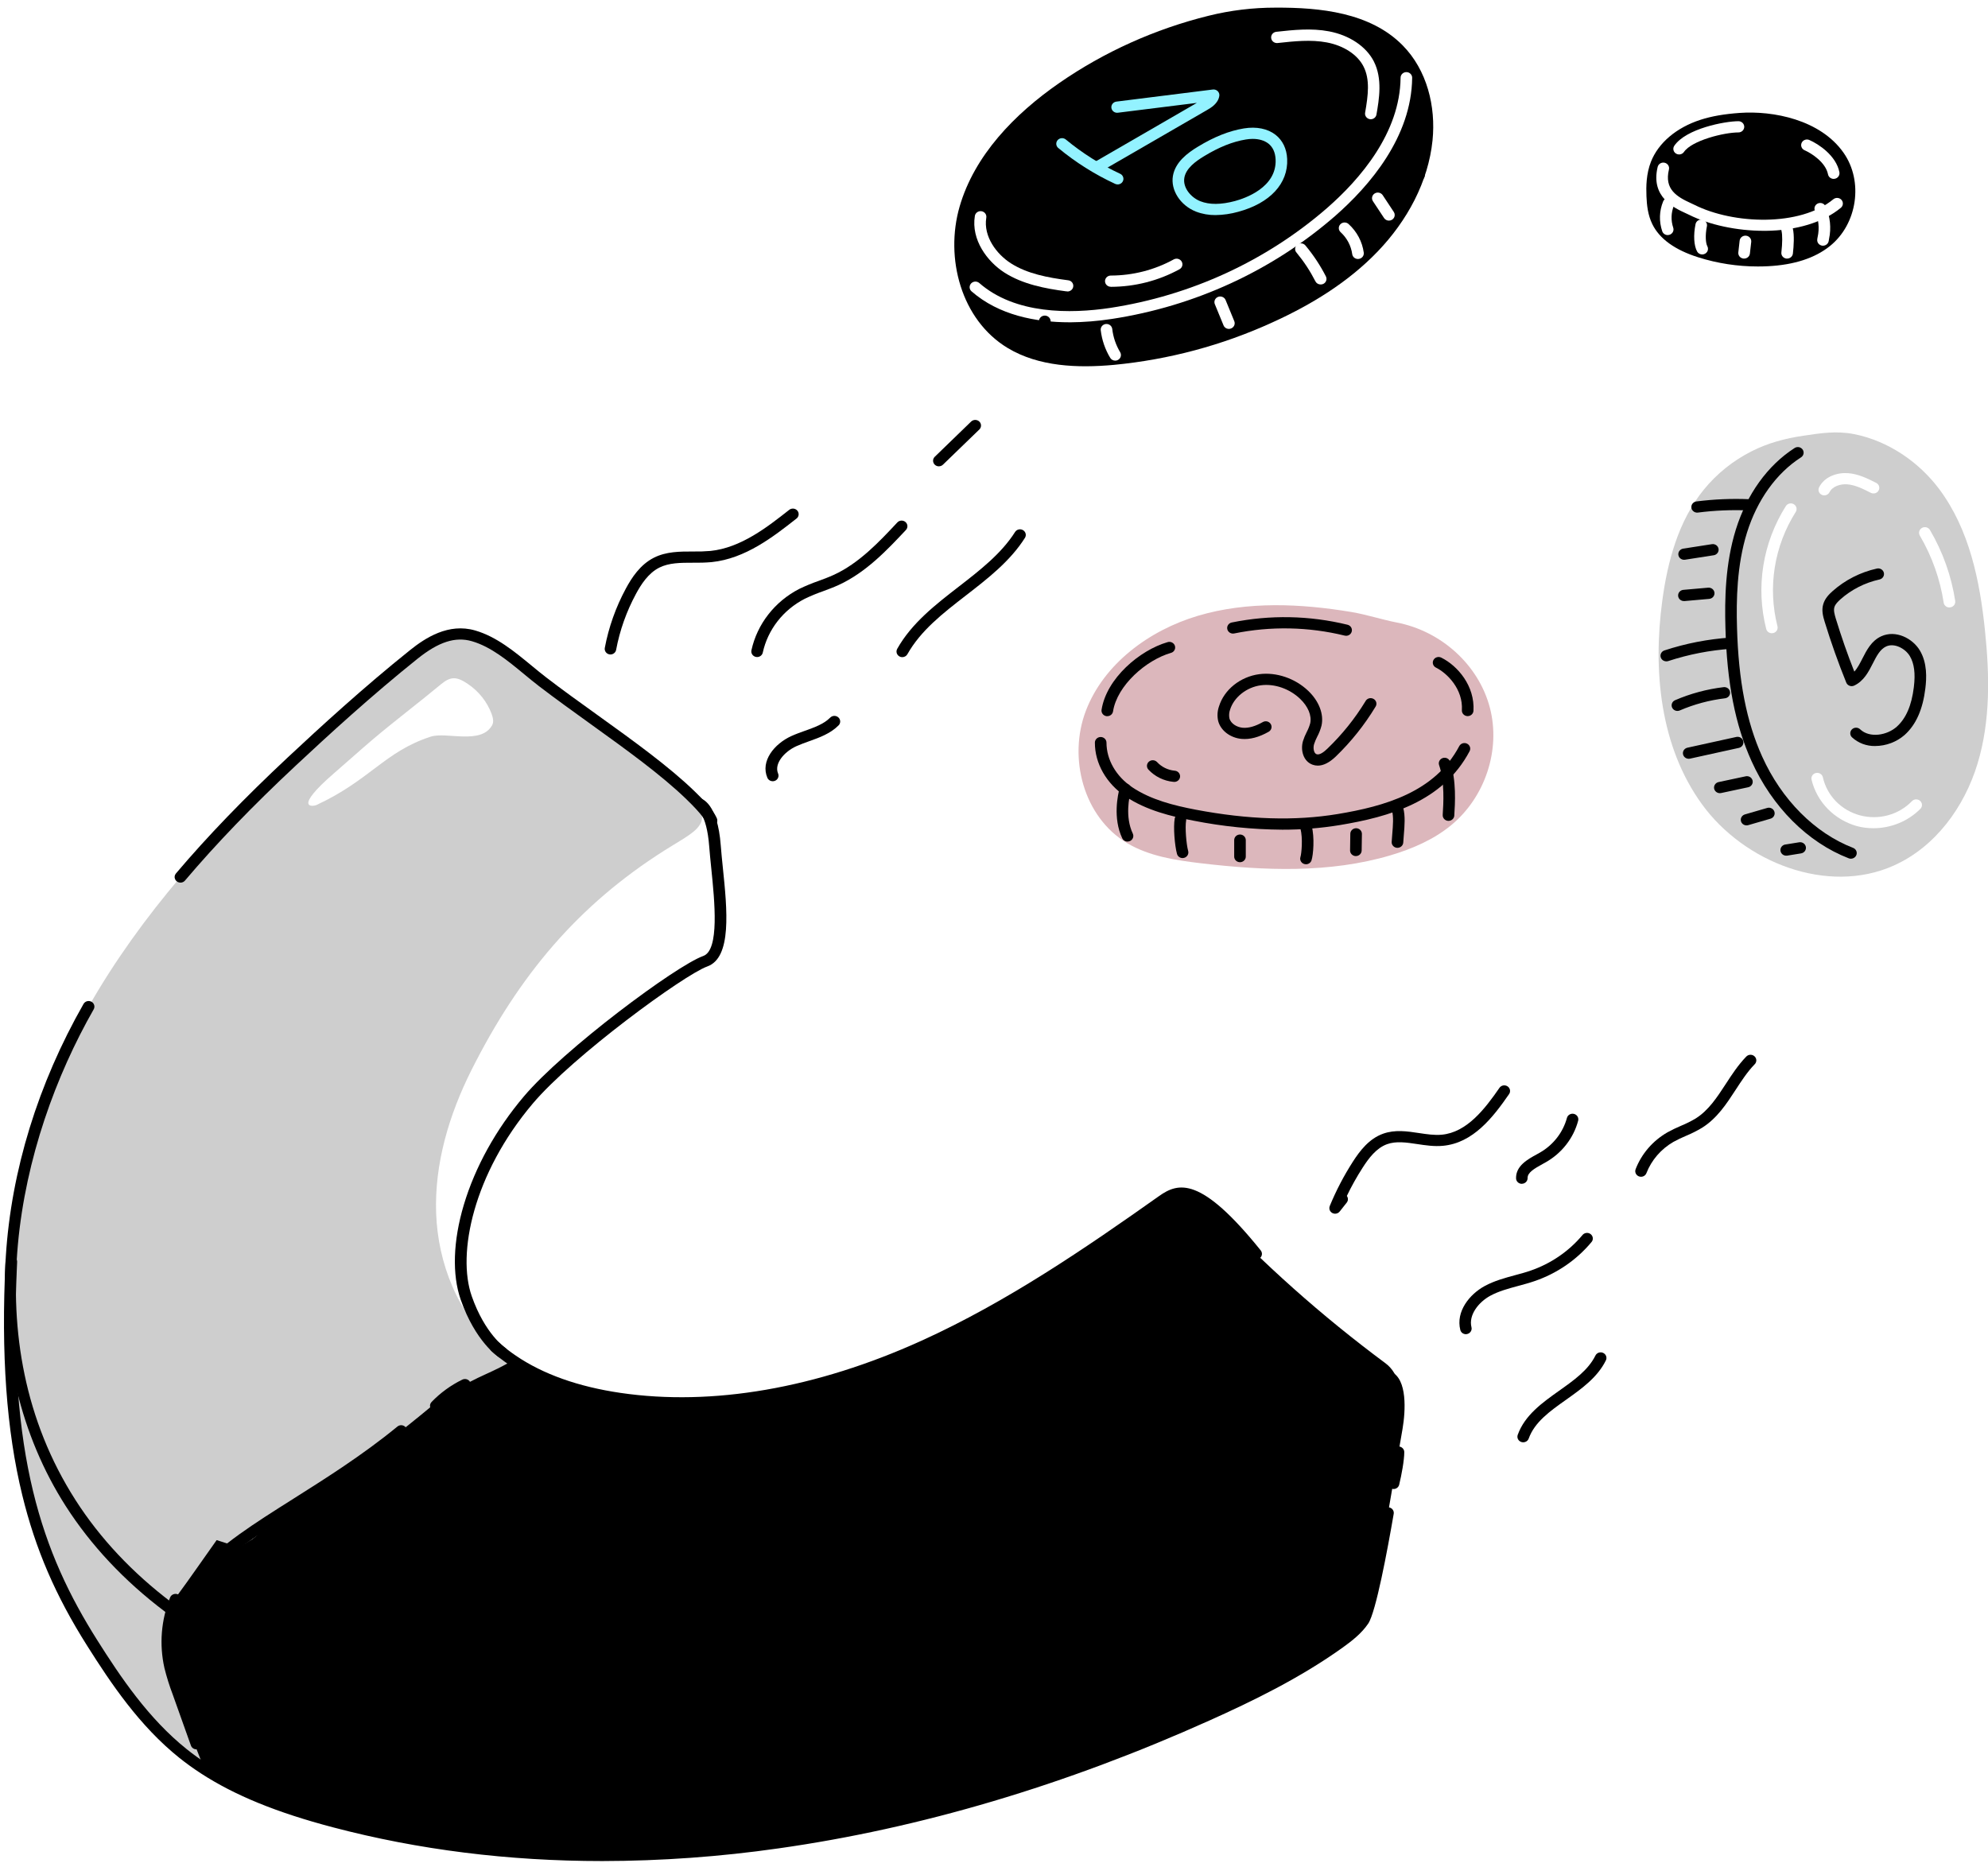 <svg class="svg-cs3 viewport-active" width="230" height="216" viewBox="0 0 230 216" fill="none" xmlns="http://www.w3.org/2000/svg">
<g id="Group 1707486478">
<path id="Vector" d="M80.74 92.953C80.74 92.953 82.367 93.201 82.72 97.881C83.074 102.56 84.457 110.195 81.598 111.217C78.739 112.239 66.012 120.925 61.127 127.27C56.678 133.055 52.602 139.673 53.941 150.175C54.697 156.107 57.645 156.212 57.645 156.212L42.855 157.174L41.227 103.81L80.74 92.953Z" fill="white"/>
<g id="cs3-coin4">
<path id="Vector_2" d="M122.532 9.616C117.36 13.205 112.735 17.979 111.02 23.911C109.306 29.843 111.188 37.018 116.592 40.27C120.18 42.426 124.667 42.601 128.87 42.217C135.219 41.61 141.413 39.95 147.185 37.313C151.71 35.267 156 32.631 159.397 29.09C162.794 25.55 165.245 21.052 165.735 16.244C166.134 12.306 165.096 8.097 162.271 5.24C158.512 1.438 152.719 0.859 147.579 0.884C144.961 0.879 142.352 1.195 139.818 1.826C133.607 3.364 127.745 6.006 122.532 9.616Z" fill="black"/>
<path id="Vector_3" d="M123.737 37.29C119.799 37.29 115.558 36.466 112.4 33.708C112.335 33.651 112.281 33.581 112.244 33.505C112.206 33.429 112.184 33.344 112.181 33.26C112.176 33.176 112.189 33.09 112.219 33.01C112.249 32.931 112.295 32.856 112.353 32.793C112.412 32.729 112.484 32.677 112.563 32.642C112.643 32.604 112.729 32.583 112.816 32.58C112.903 32.575 112.992 32.588 113.074 32.617C113.156 32.647 113.233 32.69 113.299 32.747C117.455 36.379 123.83 36.317 128.443 35.626C137.781 34.198 146.494 30.185 153.532 24.071C157.378 20.708 161.975 15.361 162.039 8.993C162.039 8.821 162.109 8.655 162.235 8.534C162.36 8.412 162.53 8.344 162.709 8.344C162.888 8.344 163.056 8.412 163.182 8.534C163.307 8.655 163.379 8.821 163.379 8.993C163.312 15.832 158.476 21.487 154.43 25.022C147.201 31.305 138.25 35.428 128.656 36.898C127.029 37.151 125.385 37.282 123.737 37.294V37.29Z" fill="white"/>
<path id="Vector_4" d="M127.195 19.833C127.047 19.833 126.905 19.786 126.787 19.7C126.672 19.614 126.586 19.494 126.548 19.356C126.509 19.218 126.516 19.073 126.571 18.942C126.625 18.811 126.724 18.699 126.849 18.626L138.473 11.903L129.36 13.039C129.269 13.054 129.179 13.051 129.09 13.031C129.003 13.01 128.921 12.973 128.847 12.921C128.775 12.869 128.715 12.802 128.668 12.728C128.623 12.651 128.594 12.569 128.582 12.481C128.571 12.395 128.577 12.306 128.602 12.221C128.628 12.137 128.669 12.059 128.726 11.991C128.783 11.923 128.854 11.868 128.934 11.825C129.013 11.785 129.102 11.761 129.192 11.752L140.318 10.357C140.42 10.344 140.526 10.354 140.623 10.388C140.722 10.42 140.811 10.476 140.883 10.547C140.955 10.618 141.01 10.706 141.042 10.802C141.074 10.897 141.082 11 141.067 11.099C140.928 11.993 140.085 12.479 139.631 12.741L127.54 19.734C127.436 19.796 127.315 19.83 127.195 19.831V19.833Z" fill="#93F2FF"/>
<path id="Vector_5" d="M129.302 21.338C129.201 21.338 129.102 21.316 129.013 21.273C126.652 20.177 124.448 18.789 122.459 17.142C122.387 17.089 122.329 17.021 122.285 16.944C122.241 16.868 122.215 16.784 122.206 16.696C122.198 16.608 122.206 16.521 122.235 16.438C122.262 16.355 122.305 16.277 122.364 16.211C122.422 16.144 122.494 16.091 122.575 16.052C122.655 16.013 122.744 15.99 122.833 15.985C122.923 15.98 123.014 15.993 123.099 16.023C123.183 16.052 123.262 16.097 123.329 16.157C125.231 17.73 127.338 19.057 129.593 20.105C129.731 20.168 129.841 20.275 129.907 20.409C129.974 20.542 129.991 20.692 129.957 20.835C129.923 20.98 129.84 21.108 129.721 21.199C129.602 21.29 129.453 21.34 129.302 21.34V21.338Z" fill="#93F2FF"/>
<path id="Vector_6" d="M140.631 24.886C139.855 24.895 139.086 24.759 138.365 24.483C136.557 23.77 135.412 21.991 135.701 20.346C135.982 18.744 137.386 17.706 138.58 16.979C140.463 15.832 142.208 15.137 143.912 14.858C145.36 14.621 146.662 14.884 147.577 15.6C148.398 16.249 148.863 17.208 148.918 18.394C149.049 21.232 146.93 23.516 143.252 24.506C142.399 24.746 141.517 24.874 140.631 24.886ZM144.929 16.07C144.663 16.07 144.398 16.095 144.137 16.139C142.61 16.388 141.026 17.023 139.294 18.078C138.337 18.66 137.214 19.47 137.023 20.563C136.818 21.728 137.802 22.859 138.866 23.281C139.93 23.703 141.274 23.69 142.888 23.257C144.024 22.95 147.723 21.699 147.581 18.452C147.544 17.641 147.261 17.016 146.743 16.609C146.275 16.252 145.658 16.07 144.923 16.07H144.929Z" fill="#93F2FF"/>
<path id="Vector_7" d="M123.467 33.711C123.437 33.713 123.407 33.713 123.376 33.711C120.92 33.387 118.349 32.9 116.226 31.55C114.196 30.252 112.346 27.73 112.783 25.001C112.794 24.915 112.822 24.831 112.867 24.756C112.912 24.68 112.973 24.615 113.043 24.561C113.115 24.509 113.197 24.471 113.285 24.449C113.372 24.428 113.462 24.424 113.551 24.438C113.64 24.451 113.725 24.482 113.801 24.527C113.878 24.573 113.943 24.634 113.995 24.706C114.047 24.777 114.084 24.858 114.102 24.943C114.121 25.027 114.122 25.116 114.106 25.201C113.76 27.36 115.291 29.401 116.955 30.466C118.857 31.68 121.246 32.124 123.547 32.424C123.725 32.436 123.891 32.515 124.008 32.645C124.126 32.775 124.184 32.945 124.172 33.117C124.161 33.289 124.079 33.45 123.945 33.563C123.81 33.677 123.636 33.734 123.459 33.722L123.465 33.711H123.467Z" fill="white"/>
<path id="Vector_8" d="M128.514 33.18C128.336 33.18 128.166 33.112 128.04 32.99C127.914 32.869 127.844 32.703 127.844 32.531C127.844 32.359 127.914 32.194 128.04 32.072C128.166 31.95 128.336 31.882 128.514 31.882C131.065 31.877 133.572 31.235 135.791 30.016C135.868 29.974 135.951 29.947 136.04 29.935C136.127 29.924 136.218 29.93 136.303 29.953C136.389 29.976 136.469 30.015 136.538 30.067C136.608 30.12 136.667 30.185 136.712 30.26C136.756 30.334 136.784 30.417 136.794 30.501C136.806 30.586 136.799 30.673 136.778 30.756C136.754 30.839 136.714 30.917 136.659 30.985C136.605 31.053 136.538 31.11 136.461 31.152C134.039 32.481 131.308 33.18 128.526 33.187L128.514 33.18Z" fill="white"/>
<path id="Vector_9" d="M158.598 13.799C158.56 13.799 158.523 13.795 158.486 13.789C158.31 13.76 158.154 13.665 158.052 13.526C157.948 13.386 157.906 13.213 157.936 13.042C158.288 11.006 158.518 9.197 157.749 7.688C157.052 6.32 155.466 5.282 153.511 4.91C151.659 4.558 149.706 4.772 147.813 4.978C147.724 4.988 147.635 4.98 147.55 4.957C147.464 4.933 147.385 4.894 147.317 4.84C147.246 4.787 147.189 4.72 147.146 4.646C147.104 4.571 147.077 4.488 147.067 4.402C147.057 4.316 147.064 4.23 147.089 4.147C147.112 4.065 147.154 3.988 147.209 3.92C147.265 3.854 147.333 3.797 147.411 3.756C147.488 3.714 147.573 3.688 147.662 3.679C149.649 3.461 151.704 3.237 153.76 3.627C156.123 4.076 158.061 5.376 158.944 7.104C159.966 9.108 159.552 11.498 159.25 13.244C159.227 13.396 159.148 13.534 159.029 13.636C158.908 13.737 158.756 13.795 158.598 13.797V13.799Z" fill="white"/>
<path id="Vector_10" d="M122.227 41.214C122.123 41.214 122.021 41.191 121.927 41.146C121.835 41.102 121.755 41.035 121.693 40.956C120.845 39.872 120.328 38.579 120.206 37.224C120.189 37.052 120.245 36.881 120.36 36.748C120.474 36.615 120.638 36.533 120.816 36.518C120.994 36.503 121.171 36.557 121.307 36.667C121.445 36.778 121.53 36.937 121.547 37.109C121.651 38.222 122.073 39.283 122.767 40.177C122.84 40.273 122.887 40.388 122.899 40.508C122.909 40.628 122.887 40.75 122.83 40.857C122.775 40.964 122.69 41.056 122.584 41.12C122.479 41.183 122.356 41.217 122.232 41.217L122.227 41.214Z" fill="black"/>
<path id="Vector_11" d="M129.021 41.725C128.903 41.725 128.788 41.694 128.686 41.637C128.585 41.581 128.501 41.499 128.443 41.4C127.853 40.42 127.481 39.333 127.348 38.206C127.338 38.121 127.345 38.035 127.37 37.954C127.393 37.871 127.435 37.795 127.489 37.729C127.544 37.662 127.611 37.607 127.688 37.565C127.766 37.524 127.851 37.496 127.938 37.488C128.025 37.479 128.114 37.487 128.2 37.51C128.283 37.534 128.362 37.573 128.431 37.626C128.5 37.68 128.558 37.745 128.6 37.819C128.644 37.894 128.67 37.977 128.681 38.061C128.789 39.01 129.103 39.927 129.599 40.753C129.658 40.852 129.688 40.964 129.688 41.078C129.688 41.191 129.658 41.303 129.599 41.402C129.54 41.501 129.456 41.582 129.354 41.641C129.254 41.697 129.138 41.728 129.021 41.728V41.725Z" fill="white"/>
<path id="Vector_12" d="M135.287 39.294C135.149 39.294 135.015 39.254 134.901 39.177C134.789 39.101 134.704 38.994 134.657 38.869L133.914 36.904C133.881 36.823 133.866 36.737 133.867 36.651C133.869 36.565 133.889 36.479 133.926 36.4C133.963 36.32 134.015 36.25 134.08 36.19C134.146 36.132 134.223 36.086 134.306 36.056C134.39 36.026 134.481 36.012 134.569 36.017C134.658 36.021 134.745 36.042 134.826 36.08C134.908 36.117 134.98 36.169 135.039 36.234C135.097 36.299 135.143 36.373 135.173 36.456L135.915 38.421C135.976 38.582 135.969 38.76 135.893 38.918C135.82 39.074 135.684 39.195 135.518 39.254C135.443 39.279 135.366 39.292 135.287 39.292V39.294Z" fill="black"/>
<path id="Vector_13" d="M142.179 38.055C142.043 38.055 141.913 38.016 141.802 37.943C141.692 37.87 141.604 37.766 141.556 37.646L140.55 35.197C140.517 35.118 140.5 35.033 140.5 34.949C140.502 34.863 140.52 34.779 140.554 34.701C140.589 34.623 140.639 34.551 140.701 34.491C140.765 34.431 140.839 34.384 140.921 34.352C141.001 34.319 141.088 34.303 141.177 34.305C141.266 34.305 141.351 34.323 141.433 34.357C141.514 34.389 141.588 34.438 141.65 34.499C141.712 34.559 141.76 34.633 141.794 34.712L142.799 37.16C142.831 37.24 142.848 37.324 142.846 37.409C142.846 37.493 142.828 37.578 142.793 37.657C142.757 37.736 142.707 37.806 142.643 37.866C142.581 37.926 142.506 37.973 142.426 38.004C142.347 38.037 142.263 38.055 142.179 38.056V38.055Z" fill="white"/>
<path id="Vector_14" d="M147.214 36.35C147.093 36.35 146.974 36.319 146.872 36.259C146.768 36.199 146.682 36.114 146.625 36.012L145.377 33.8C145.303 33.651 145.293 33.481 145.345 33.324C145.399 33.166 145.511 33.035 145.66 32.955C145.809 32.876 145.985 32.855 146.149 32.895C146.315 32.936 146.458 33.036 146.55 33.176L147.798 35.387C147.854 35.486 147.882 35.598 147.881 35.71C147.877 35.822 147.845 35.933 147.787 36.03C147.726 36.127 147.643 36.207 147.542 36.264C147.44 36.319 147.326 36.348 147.21 36.348H147.214V36.35Z" fill="black"/>
<path id="Vector_15" d="M152.788 32.914C152.662 32.914 152.54 32.88 152.433 32.817C152.327 32.754 152.242 32.661 152.186 32.552C151.586 31.374 150.856 30.263 150.008 29.238C149.946 29.173 149.901 29.095 149.87 29.012C149.842 28.928 149.83 28.84 149.839 28.752C149.845 28.665 149.872 28.579 149.914 28.501C149.958 28.423 150.016 28.355 150.087 28.3C150.159 28.244 150.239 28.204 150.328 28.18C150.415 28.157 150.507 28.15 150.598 28.162C150.688 28.173 150.774 28.204 150.852 28.249C150.931 28.295 150.998 28.355 151.052 28.426C151.965 29.525 152.753 30.717 153.398 31.981C153.437 32.057 153.46 32.14 153.465 32.226C153.472 32.311 153.46 32.397 153.432 32.478C153.403 32.559 153.358 32.633 153.301 32.697C153.242 32.76 153.172 32.814 153.093 32.851C152.998 32.895 152.892 32.916 152.788 32.914Z" fill="white"/>
<path id="Vector_16" d="M157.115 29.966C156.951 29.966 156.791 29.911 156.667 29.807C156.545 29.703 156.465 29.559 156.444 29.4C156.309 28.431 155.836 27.537 155.104 26.865C154.973 26.747 154.898 26.585 154.891 26.413C154.886 26.241 154.951 26.073 155.072 25.947C155.194 25.822 155.362 25.747 155.539 25.742C155.717 25.738 155.89 25.799 156.02 25.918C156.984 26.792 157.606 27.962 157.78 29.231C157.802 29.401 157.753 29.573 157.646 29.71C157.537 29.846 157.378 29.935 157.202 29.956C157.172 29.961 157.143 29.963 157.115 29.964V29.966Z" fill="white"/>
<path id="Vector_17" d="M160.693 25.527C160.58 25.527 160.468 25.499 160.371 25.447C160.272 25.395 160.188 25.319 160.128 25.228L158.841 23.281C158.744 23.137 158.712 22.96 158.75 22.793C158.787 22.624 158.893 22.478 159.044 22.384C159.193 22.291 159.374 22.259 159.548 22.296C159.722 22.334 159.873 22.436 159.97 22.58L161.257 24.527C161.321 24.625 161.358 24.738 161.361 24.855C161.365 24.972 161.338 25.087 161.279 25.188C161.222 25.29 161.137 25.374 161.033 25.434C160.931 25.493 160.812 25.525 160.693 25.525V25.527Z" fill="white"/>
<path id="Vector_18" d="M164.18 20.912C164.03 20.912 163.886 20.864 163.769 20.776C163.652 20.688 163.568 20.565 163.531 20.425C163.234 19.368 162.524 18.462 161.552 17.902C161.47 17.863 161.396 17.807 161.337 17.74C161.279 17.672 161.235 17.594 161.208 17.508C161.182 17.422 161.173 17.334 161.185 17.245C161.195 17.158 161.223 17.072 161.27 16.995C161.316 16.919 161.378 16.851 161.451 16.799C161.525 16.747 161.609 16.708 161.698 16.689C161.786 16.669 161.879 16.666 161.969 16.682C162.06 16.698 162.145 16.731 162.222 16.781C163.506 17.511 164.441 18.702 164.823 20.096C164.845 20.179 164.85 20.265 164.838 20.349C164.826 20.434 164.798 20.515 164.753 20.589C164.709 20.662 164.649 20.727 164.578 20.779C164.508 20.831 164.429 20.869 164.344 20.89C164.29 20.903 164.235 20.911 164.18 20.912Z" fill="black"/>
</g>
<g id="cs3-coin2">
<path id="Vector_19" d="M156.363 70.813C150.481 69.83 144.335 69.551 138.629 71.238C132.923 72.926 127.689 76.83 125.624 82.251C123.56 87.672 125.335 94.542 130.422 97.563C132.953 99.065 135.981 99.531 138.929 99.88C146.257 100.745 153.832 101.053 160.883 98.958C163.396 98.21 165.865 97.143 167.876 95.489C171.826 92.244 173.641 86.755 172.372 81.892C171.075 76.924 166.743 73.018 161.588 72.024C159.835 71.683 158.143 71.112 156.363 70.813Z" fill="#DCB7BC"/>
<path id="Vector_20" d="M148.352 95.997C144.897 95.971 141.453 95.621 138.068 94.95C135.529 94.464 132.611 93.761 130.223 92.155C127.991 90.652 126.664 88.322 126.672 85.922C126.672 85.751 126.742 85.585 126.868 85.463C126.994 85.342 127.163 85.273 127.342 85.273C127.522 85.273 127.689 85.342 127.815 85.463C127.941 85.585 128.013 85.751 128.013 85.922C128.013 87.895 129.119 89.825 130.987 91.084C133.166 92.544 135.802 93.193 138.324 93.68C144.436 94.838 149.814 95.004 154.769 94.185C160.132 93.297 166.006 91.67 168.829 86.325C168.87 86.249 168.923 86.182 168.992 86.127C169.059 86.072 169.136 86.03 169.22 86.004C169.304 85.978 169.392 85.968 169.48 85.974C169.567 85.981 169.652 86.005 169.731 86.044C169.81 86.083 169.878 86.137 169.935 86.201C169.992 86.266 170.036 86.341 170.063 86.422C170.09 86.503 170.101 86.589 170.093 86.674C170.086 86.758 170.063 86.841 170.023 86.917C166.929 92.771 160.69 94.522 154.995 95.465C152.8 95.823 150.578 96.002 148.352 95.997Z" fill="black"/>
<path id="Vector_21" d="M152.464 88.584C152.262 88.584 152.061 88.55 151.871 88.482C150.78 88.101 150.442 86.793 150.745 85.749C150.861 85.384 151.008 85.029 151.184 84.688C151.355 84.367 151.489 84.028 151.585 83.677C151.774 82.796 151.34 81.745 150.423 80.864C149.191 79.683 147.447 79.079 145.87 79.29C144.221 79.511 142.758 80.671 142.312 82.113C142.198 82.431 142.171 82.772 142.235 83.103C142.403 83.752 143.132 84.145 143.772 84.202C144.442 84.262 145.228 84.039 146.086 83.552C146.162 83.507 146.245 83.476 146.334 83.462C146.423 83.447 146.513 83.452 146.601 83.471C146.688 83.493 146.768 83.53 146.84 83.582C146.912 83.634 146.973 83.699 147.018 83.773C147.063 83.848 147.093 83.931 147.105 84.017C147.117 84.103 147.112 84.19 147.088 84.273C147.065 84.357 147.023 84.435 146.968 84.503C146.912 84.572 146.844 84.628 146.767 84.671C145.66 85.3 144.613 85.576 143.649 85.492C142.331 85.375 141.214 84.518 140.933 83.41C140.809 82.853 140.842 82.276 141.028 81.737C141.628 79.79 143.5 78.294 145.686 78.005C147.665 77.744 149.843 78.482 151.365 79.942C152.605 81.133 153.177 82.628 152.895 83.942C152.781 84.393 152.612 84.828 152.392 85.24C152.248 85.519 152.128 85.808 152.03 86.105C151.898 86.558 151.995 87.151 152.322 87.265C152.677 87.39 153.2 86.984 153.577 86.616C155.276 84.984 156.751 83.147 157.968 81.151C158.006 81.07 158.063 80.997 158.134 80.937C158.202 80.877 158.285 80.833 158.373 80.805C158.462 80.778 158.556 80.77 158.648 80.78C158.742 80.789 158.831 80.819 158.911 80.864C158.992 80.909 159.062 80.969 159.117 81.042C159.171 81.115 159.21 81.198 159.23 81.287C159.25 81.375 159.25 81.468 159.23 81.555C159.211 81.643 159.174 81.727 159.121 81.8C157.852 83.897 156.31 85.824 154.534 87.539C153.803 88.235 153.111 88.584 152.463 88.584H152.464Z" fill="black"/>
<path id="Vector_22" d="M128.109 82.861C128.075 82.862 128.042 82.862 128.008 82.861C127.832 82.835 127.673 82.742 127.568 82.604C127.462 82.466 127.418 82.293 127.445 82.122C128.013 78.493 131.848 75.236 135.075 74.3C135.159 74.272 135.25 74.261 135.34 74.267C135.429 74.274 135.518 74.298 135.597 74.339C135.677 74.379 135.747 74.434 135.806 74.501C135.863 74.568 135.905 74.645 135.932 74.73C135.957 74.813 135.965 74.902 135.955 74.988C135.945 75.074 135.918 75.158 135.873 75.234C135.829 75.311 135.769 75.377 135.699 75.431C135.627 75.484 135.546 75.523 135.459 75.544C132.61 76.37 129.245 79.289 128.771 82.317C128.744 82.469 128.664 82.607 128.543 82.708C128.422 82.809 128.268 82.862 128.109 82.862V82.861Z" fill="black"/>
<path id="Vector_23" d="M135.82 90.462H135.753C134.642 90.354 133.611 89.847 132.866 89.044C132.747 88.914 132.686 88.746 132.696 88.574C132.706 88.402 132.789 88.239 132.921 88.126C133.055 88.011 133.229 87.952 133.407 87.962C133.586 87.972 133.752 88.051 133.871 88.179C134.392 88.741 135.113 89.094 135.891 89.171C136.068 89.179 136.234 89.255 136.355 89.383C136.474 89.511 136.537 89.679 136.529 89.851C136.521 90.023 136.442 90.185 136.31 90.3C136.177 90.417 136.005 90.477 135.827 90.469L135.82 90.462Z" fill="black"/>
<path id="Vector_24" d="M169.802 82.855H169.762C169.673 82.85 169.588 82.829 169.507 82.791C169.429 82.754 169.358 82.702 169.3 82.639C169.241 82.575 169.196 82.501 169.167 82.42C169.139 82.338 169.125 82.254 169.132 82.168C169.28 79.723 167.418 77.881 166.131 77.242C165.971 77.164 165.852 77.026 165.797 76.862C165.743 76.698 165.759 76.52 165.841 76.368C165.921 76.215 166.062 76.098 166.231 76.046C166.4 75.994 166.585 76.009 166.744 76.087C168.661 77.041 170.644 79.374 170.471 82.252C170.458 82.416 170.382 82.569 170.258 82.681C170.134 82.793 169.972 82.855 169.802 82.855Z" fill="black"/>
<path id="Vector_25" d="M155.738 73.562C155.681 73.562 155.624 73.556 155.571 73.541C151.383 72.517 147.01 72.431 142.786 73.293C142.611 73.329 142.43 73.296 142.281 73.202C142.132 73.108 142.026 72.96 141.991 72.792C141.954 72.623 141.988 72.448 142.085 72.303C142.182 72.159 142.335 72.058 142.509 72.023C146.935 71.12 151.515 71.21 155.901 72.284C156.06 72.323 156.197 72.417 156.291 72.547C156.383 72.678 156.424 72.837 156.402 72.995C156.382 73.152 156.301 73.296 156.179 73.402C156.055 73.506 155.896 73.564 155.733 73.562H155.738Z" fill="black"/>
<path id="Vector_26" d="M130.451 97.378C130.322 97.378 130.196 97.342 130.089 97.276C129.982 97.209 129.895 97.113 129.843 97C128.727 94.655 129.328 91.937 129.54 91.159C129.558 91.073 129.595 90.993 129.647 90.922C129.699 90.85 129.766 90.79 129.843 90.745C129.92 90.699 130.005 90.669 130.094 90.656C130.183 90.643 130.274 90.647 130.361 90.669C130.449 90.691 130.53 90.729 130.602 90.782C130.674 90.836 130.733 90.902 130.778 90.978C130.822 91.055 130.85 91.139 130.86 91.225C130.87 91.311 130.862 91.4 130.837 91.483C130.654 92.153 130.131 94.496 131.059 96.45C131.106 96.549 131.127 96.657 131.118 96.766C131.11 96.875 131.075 96.979 131.014 97.071C130.954 97.162 130.87 97.238 130.771 97.29C130.674 97.342 130.563 97.37 130.451 97.37V97.378Z" fill="black"/>
<path id="Vector_27" d="M136.816 99.281C136.667 99.281 136.523 99.232 136.406 99.145C136.29 99.057 136.206 98.934 136.17 98.794C135.908 97.834 135.731 95.711 135.907 94.712C135.92 94.627 135.95 94.546 135.997 94.473C136.044 94.4 136.104 94.337 136.176 94.287C136.248 94.236 136.329 94.201 136.416 94.181C136.501 94.162 136.592 94.159 136.679 94.173C136.766 94.188 136.85 94.219 136.924 94.264C136.999 94.309 137.065 94.37 137.115 94.439C137.167 94.509 137.204 94.588 137.222 94.671C137.242 94.756 137.244 94.842 137.229 94.926C137.088 95.737 137.247 97.665 137.465 98.463C137.51 98.629 137.485 98.807 137.396 98.955C137.308 99.103 137.16 99.213 136.989 99.257C136.932 99.271 136.873 99.279 136.816 99.281Z" fill="black"/>
<path id="Vector_28" d="M143.459 99.759C143.282 99.759 143.111 99.691 142.985 99.569C142.859 99.448 142.789 99.282 142.789 99.11V97.204C142.789 97.032 142.859 96.866 142.985 96.745C143.111 96.623 143.282 96.555 143.459 96.555C143.637 96.555 143.806 96.623 143.932 96.745C144.058 96.866 144.13 97.032 144.13 97.204V99.11C144.13 99.282 144.058 99.448 143.932 99.569C143.806 99.691 143.637 99.759 143.459 99.759Z" fill="black"/>
<path id="Vector_29" d="M151.094 99.997C150.988 99.997 150.883 99.972 150.789 99.927C150.695 99.88 150.613 99.814 150.551 99.731C150.489 99.648 150.447 99.552 150.43 99.452C150.413 99.351 150.422 99.247 150.455 99.15C150.579 98.775 150.749 96.982 150.455 95.882C150.429 95.798 150.42 95.71 150.43 95.624C150.44 95.538 150.469 95.454 150.512 95.377C150.558 95.301 150.616 95.235 150.688 95.181C150.76 95.127 150.843 95.088 150.93 95.067C151.017 95.045 151.107 95.041 151.196 95.055C151.287 95.067 151.372 95.098 151.447 95.144C151.525 95.189 151.592 95.249 151.644 95.321C151.696 95.392 151.732 95.473 151.752 95.558C152.109 96.886 151.94 98.927 151.732 99.552C151.687 99.682 151.602 99.796 151.488 99.875C151.372 99.955 151.235 99.998 151.094 99.998V99.997Z" fill="black"/>
<path id="Vector_30" d="M156.866 99.051H156.856C156.767 99.051 156.68 99.031 156.599 98.997C156.519 98.963 156.445 98.914 156.383 98.853C156.323 98.791 156.274 98.719 156.242 98.64C156.209 98.561 156.194 98.476 156.195 98.39L156.224 96.467C156.224 96.297 156.298 96.135 156.423 96.015C156.549 95.895 156.718 95.828 156.894 95.828H156.904C156.991 95.828 157.079 95.848 157.159 95.882C157.239 95.916 157.313 95.964 157.375 96.026C157.436 96.088 157.484 96.159 157.516 96.239C157.55 96.318 157.565 96.403 157.565 96.487L157.536 98.41C157.533 98.58 157.461 98.742 157.335 98.862C157.209 98.982 157.042 99.049 156.866 99.049V99.051Z" fill="black"/>
<path id="Vector_31" d="M161.679 98.094H161.641C161.552 98.089 161.466 98.068 161.386 98.031C161.307 97.994 161.237 97.942 161.178 97.878C161.12 97.815 161.074 97.74 161.044 97.661C161.016 97.58 161.004 97.496 161.009 97.409C161.027 97.106 161.053 96.793 161.078 96.491C161.158 95.518 161.245 94.521 161.047 93.796C161.021 93.713 161.012 93.624 161.022 93.538C161.032 93.452 161.061 93.368 161.104 93.291C161.15 93.215 161.208 93.149 161.28 93.095C161.352 93.041 161.435 93.003 161.522 92.981C161.609 92.959 161.699 92.956 161.788 92.969C161.879 92.981 161.964 93.012 162.04 93.058C162.117 93.103 162.184 93.163 162.236 93.235C162.288 93.306 162.324 93.387 162.345 93.472C162.596 94.408 162.504 95.521 162.415 96.597C162.39 96.892 162.365 97.195 162.348 97.484C162.338 97.65 162.262 97.804 162.138 97.917C162.014 98.031 161.85 98.094 161.679 98.094Z" fill="black"/>
<path id="Vector_32" d="M167.583 94.975H167.542C167.453 94.97 167.367 94.947 167.289 94.91C167.208 94.873 167.138 94.821 167.079 94.756C167.022 94.691 166.977 94.618 166.948 94.537C166.92 94.456 166.908 94.371 166.915 94.285V94.243C166.995 93.016 167.161 90.462 166.496 88.527C166.439 88.363 166.452 88.184 166.531 88.032C166.612 87.878 166.751 87.761 166.92 87.706C167.087 87.65 167.272 87.663 167.431 87.741C167.59 87.819 167.711 87.954 167.768 88.116C168.517 90.292 168.339 93.016 168.254 94.326V94.368C168.242 94.532 168.167 94.688 168.043 94.799C167.917 94.911 167.753 94.975 167.583 94.975Z" fill="black"/>
</g>
<g id="cs3-coin1">
<path id="Vector_33" d="M196.941 14.481C194.645 15.224 192.498 16.752 191.637 18.94C191.169 20.124 191.104 21.421 191.156 22.686C191.199 23.705 191.323 24.744 191.774 25.663C192.676 27.495 194.712 28.534 196.706 29.16C199.221 29.949 201.866 30.285 204.509 30.153C206.924 30.032 209.412 29.47 211.276 27.977C214.2 25.636 214.869 21.068 212.732 18.033C210.347 14.643 205.342 13.428 201.336 13.712C199.845 13.822 198.357 14.02 196.941 14.481Z" fill="black"/>
<path id="Vector_34" d="M203.368 30.831C201.033 30.831 198.716 30.476 196.497 29.777C193.795 28.928 192 27.638 191.168 25.943C190.64 24.872 190.527 23.708 190.486 22.712C190.439 21.584 190.455 20.116 191.008 18.708C191.866 16.53 193.951 14.765 196.725 13.864C198.012 13.447 199.46 13.194 201.281 13.064C205.136 12.792 210.589 13.833 213.285 17.668C215.613 20.976 214.889 25.926 211.702 28.477C209.965 29.868 207.557 30.65 204.542 30.802C204.15 30.822 203.758 30.831 203.368 30.831ZM202.451 14.322C202.087 14.322 201.729 14.335 201.378 14.359C199.671 14.481 198.328 14.714 197.152 15.096C194.759 15.871 192.976 17.358 192.26 19.17C191.897 20.093 191.757 21.169 191.825 22.66C191.861 23.525 191.955 24.526 192.378 25.384C193.048 26.746 194.573 27.809 196.902 28.542C199.339 29.309 201.903 29.637 204.464 29.506C207.185 29.368 209.324 28.685 210.832 27.476C213.513 25.334 214.118 21.177 212.163 18.398C210.16 15.531 206.019 14.322 202.451 14.322Z" fill="black"/>
<path id="Vector_35" d="M204.056 26.705C200.959 26.705 197.744 26.018 195.427 24.857C195.316 24.801 195.189 24.743 195.046 24.678C193.717 24.071 190.949 22.806 191.777 19.337C191.793 19.251 191.829 19.169 191.879 19.098C191.929 19.027 191.993 18.965 192.068 18.916C192.145 18.869 192.229 18.837 192.318 18.822C192.407 18.808 192.497 18.809 192.584 18.829C192.673 18.848 192.755 18.886 192.827 18.936C192.901 18.988 192.962 19.053 193.008 19.127C193.055 19.202 193.086 19.285 193.097 19.371C193.111 19.457 193.104 19.544 193.082 19.629C192.543 21.89 193.975 22.754 195.619 23.505C195.777 23.576 195.921 23.643 196.043 23.704C200.541 25.958 208.244 26.245 212.105 23.055C212.239 22.944 212.415 22.888 212.592 22.901C212.768 22.914 212.934 22.995 213.05 23.127C213.165 23.258 213.222 23.427 213.207 23.599C213.194 23.771 213.11 23.93 212.976 24.042C210.932 25.733 207.823 26.679 204.222 26.708L204.056 26.705Z" fill="white"/>
<path id="Vector_36" d="M192.947 27.2C192.804 27.2 192.667 27.156 192.553 27.076C192.439 26.997 192.354 26.883 192.31 26.754C191.926 25.629 191.963 24.409 192.414 23.309C192.479 23.148 192.607 23.02 192.771 22.952C192.934 22.884 193.118 22.881 193.284 22.944C193.45 23.007 193.582 23.132 193.652 23.289C193.723 23.447 193.726 23.627 193.661 23.786C193.329 24.604 193.302 25.509 193.582 26.345C193.616 26.442 193.624 26.546 193.607 26.646C193.592 26.749 193.55 26.844 193.488 26.927C193.426 27.01 193.346 27.078 193.252 27.125C193.156 27.172 193.052 27.197 192.947 27.197V27.2Z" fill="white"/>
<path id="Vector_37" d="M196.938 29.441C196.816 29.441 196.697 29.41 196.592 29.349C196.488 29.289 196.402 29.201 196.345 29.097C195.973 28.417 195.903 27.204 196.164 25.93C196.198 25.761 196.3 25.612 196.447 25.516C196.597 25.421 196.778 25.385 196.952 25.419C197.126 25.453 197.279 25.552 197.378 25.695C197.478 25.837 197.513 26.013 197.48 26.181C197.262 27.241 197.341 28.143 197.528 28.487C197.582 28.586 197.609 28.697 197.605 28.808C197.604 28.92 197.57 29.029 197.512 29.125C197.451 29.221 197.367 29.3 197.267 29.355C197.166 29.41 197.054 29.44 196.938 29.44V29.441Z" fill="white"/>
<path id="Vector_38" d="M201.781 29.916C201.755 29.916 201.73 29.916 201.707 29.916C201.529 29.897 201.368 29.811 201.256 29.678C201.145 29.543 201.094 29.373 201.114 29.201L201.266 27.847C201.285 27.675 201.373 27.518 201.514 27.409C201.653 27.301 201.831 27.25 202.009 27.27C202.186 27.288 202.349 27.375 202.461 27.51C202.573 27.645 202.625 27.818 202.607 27.99L202.453 29.343C202.433 29.502 202.354 29.65 202.23 29.756C202.106 29.861 201.945 29.919 201.781 29.918V29.916Z" fill="white"/>
<path id="Vector_39" d="M206.762 29.919C206.737 29.92 206.712 29.92 206.688 29.919C206.511 29.901 206.35 29.815 206.237 29.68C206.127 29.546 206.075 29.375 206.095 29.203C206.219 28.102 206.224 27.19 206.108 26.703C206.085 26.619 206.08 26.532 206.093 26.447C206.107 26.36 206.137 26.278 206.184 26.205C206.229 26.13 206.291 26.067 206.363 26.015C206.435 25.965 206.517 25.927 206.604 25.908C206.692 25.888 206.782 25.885 206.871 25.9C206.958 25.914 207.043 25.947 207.119 25.992C207.194 26.038 207.258 26.099 207.308 26.171C207.36 26.242 207.395 26.323 207.414 26.408C207.608 27.219 207.528 28.452 207.427 29.343C207.407 29.502 207.33 29.646 207.208 29.753C207.084 29.859 206.926 29.917 206.762 29.917V29.919Z" fill="white"/>
<path id="Vector_40" d="M210.911 28.425H210.837C210.659 28.407 210.498 28.32 210.386 28.187C210.275 28.052 210.224 27.881 210.244 27.709C210.244 27.633 210.269 27.538 210.291 27.419C210.517 26.402 210.406 25.342 209.977 24.388C209.942 24.31 209.924 24.226 209.922 24.14C209.922 24.055 209.937 23.97 209.97 23.892C210.004 23.814 210.051 23.741 210.113 23.679C210.175 23.617 210.249 23.569 210.329 23.536C210.41 23.502 210.497 23.484 210.586 23.484C210.673 23.484 210.761 23.499 210.842 23.531C210.924 23.562 210.999 23.609 211.061 23.669C211.125 23.729 211.175 23.801 211.211 23.879C211.745 25.065 211.884 26.382 211.609 27.648C211.594 27.731 211.581 27.799 211.576 27.852C211.556 28.01 211.479 28.156 211.355 28.263C211.232 28.368 211.075 28.427 210.911 28.427V28.425Z" fill="white"/>
<path id="Vector_41" d="M194.263 17.872C194.141 17.872 194.023 17.84 193.919 17.78C193.816 17.72 193.73 17.634 193.673 17.53C193.616 17.426 193.589 17.311 193.594 17.194C193.599 17.077 193.638 16.963 193.705 16.866C195.069 14.869 199.57 14.023 201.129 14.023C201.307 14.023 201.476 14.092 201.602 14.213C201.727 14.335 201.799 14.501 201.799 14.672C201.799 14.845 201.727 15.01 201.602 15.132C201.476 15.253 201.307 15.322 201.129 15.322C199.453 15.322 195.731 16.253 194.824 17.582C194.762 17.671 194.679 17.746 194.581 17.796C194.483 17.846 194.374 17.872 194.263 17.872Z" fill="white"/>
<path id="Vector_42" d="M212.147 20.699C211.992 20.699 211.841 20.645 211.72 20.55C211.599 20.454 211.519 20.319 211.49 20.17C211.219 18.784 209.588 17.736 208.764 17.376C208.605 17.303 208.482 17.173 208.424 17.012C208.363 16.853 208.37 16.677 208.442 16.522C208.514 16.368 208.645 16.247 208.809 16.185C208.972 16.123 209.153 16.127 209.315 16.191C210.436 16.678 212.436 18.022 212.808 19.923C212.823 20.008 212.823 20.094 212.804 20.176C212.788 20.261 212.752 20.339 212.702 20.41C212.654 20.48 212.59 20.541 212.516 20.589C212.442 20.636 212.359 20.668 212.273 20.683C212.231 20.691 212.189 20.696 212.147 20.697V20.699Z" fill="white"/>
</g>
<g id="cs3-coin3">
<path id="Vector_43" d="M197.134 56.635C194.181 60.271 192.929 64.936 192.313 69.525C191.225 77.638 192.063 86.38 196.918 93.068C201.773 99.757 211.407 103.578 219.076 100.157C223.936 97.991 227.271 93.343 228.782 88.382C230.294 83.422 230.185 78.123 229.652 72.968C229.057 67.208 227.859 61.285 224.356 56.59C222.01 53.453 218.456 51.008 214.509 50.229C212.46 49.825 210.655 50.117 208.632 50.416C206.522 50.726 204.526 51.258 202.627 52.225C200.497 53.307 198.626 54.81 197.134 56.635Z" fill="#CECECE"/>
<path id="Vector_44" d="M214.139 99.356C214.053 99.356 213.968 99.339 213.889 99.308C209.136 97.472 205.035 93.37 202.639 88.056C200.759 83.889 199.79 78.984 199.622 72.619C199.532 69.424 199.587 65.246 200.829 61.261C202.099 57.187 204.506 53.844 207.606 51.85C207.678 51.798 207.762 51.762 207.849 51.743C207.938 51.723 208.028 51.722 208.117 51.736C208.208 51.752 208.292 51.785 208.367 51.834C208.442 51.882 208.508 51.944 208.558 52.017C208.607 52.09 208.642 52.171 208.659 52.257C208.674 52.343 208.672 52.431 208.654 52.517C208.633 52.603 208.597 52.682 208.543 52.754C208.491 52.825 208.424 52.885 208.347 52.931C205.508 54.758 203.293 57.85 202.113 61.636C200.933 65.421 200.874 69.482 200.961 72.58C201.129 78.773 202.061 83.524 203.871 87.533C206.128 92.536 209.962 96.388 214.39 98.1C214.534 98.155 214.655 98.259 214.73 98.39C214.806 98.522 214.831 98.676 214.801 98.825C214.772 98.972 214.69 99.107 214.569 99.203C214.449 99.299 214.298 99.352 214.142 99.351L214.139 99.354V99.356Z" fill="black"/>
<path id="Vector_45" d="M196.395 59.311C196.216 59.322 196.041 59.264 195.907 59.15C195.773 59.036 195.691 58.876 195.681 58.704C195.669 58.532 195.728 58.362 195.845 58.233C195.963 58.105 196.129 58.024 196.308 58.013C198.311 57.76 200.333 57.674 202.353 57.758C202.44 57.761 202.527 57.782 202.606 57.818C202.686 57.854 202.758 57.904 202.817 57.967C202.877 58.031 202.924 58.104 202.954 58.185C202.984 58.264 202.998 58.35 202.995 58.435C202.99 58.521 202.969 58.603 202.933 58.681C202.894 58.759 202.842 58.829 202.777 58.886C202.713 58.944 202.636 58.988 202.554 59.017C202.472 59.046 202.383 59.059 202.296 59.056C200.353 58.975 198.408 59.056 196.482 59.301C196.452 59.306 196.424 59.309 196.395 59.311Z" fill="black"/>
<path id="Vector_46" d="M194.843 64.768C194.673 64.768 194.511 64.707 194.387 64.596C194.263 64.486 194.187 64.333 194.174 64.171C194.161 64.009 194.211 63.847 194.315 63.718C194.42 63.59 194.57 63.504 194.737 63.478L198.089 62.957C198.26 62.938 198.432 62.985 198.57 63.086C198.707 63.186 198.799 63.336 198.826 63.499C198.853 63.665 198.814 63.834 198.716 63.97C198.618 64.108 198.469 64.204 198.302 64.238L194.95 64.76C194.913 64.765 194.878 64.768 194.843 64.768Z" fill="black"/>
<path id="Vector_47" d="M194.85 69.543C194.67 69.551 194.498 69.489 194.365 69.374C194.235 69.257 194.156 69.096 194.149 68.923C194.141 68.751 194.203 68.582 194.323 68.455C194.444 68.329 194.61 68.252 194.789 68.244L197.625 67.995C197.803 67.98 197.978 68.034 198.116 68.144C198.253 68.254 198.339 68.413 198.356 68.585C198.371 68.757 198.315 68.929 198.201 69.061C198.087 69.194 197.923 69.276 197.746 69.293L194.91 69.543H194.85Z" fill="black"/>
<path id="Vector_48" d="M192.782 76.518C192.623 76.518 192.469 76.464 192.347 76.365C192.226 76.266 192.144 76.127 192.119 75.976C192.092 75.823 192.124 75.667 192.206 75.536C192.286 75.405 192.415 75.304 192.566 75.255C195.04 74.442 197.612 73.943 200.22 73.767C200.307 73.761 200.396 73.772 200.479 73.8C200.563 73.827 200.64 73.87 200.706 73.926C200.773 73.983 200.828 74.051 200.867 74.128C200.907 74.204 200.929 74.287 200.935 74.373C200.942 74.459 200.93 74.543 200.902 74.624C200.873 74.705 200.83 74.78 200.771 74.845C200.714 74.91 200.644 74.962 200.565 75.001C200.484 75.038 200.399 75.061 200.312 75.067C197.82 75.234 195.361 75.713 192.997 76.49C192.926 76.511 192.854 76.521 192.782 76.521V76.518Z" fill="black"/>
<path id="Vector_49" d="M194.07 82.257C193.916 82.257 193.767 82.207 193.646 82.112C193.527 82.018 193.445 81.888 193.413 81.743C193.381 81.596 193.401 81.444 193.472 81.312C193.542 81.179 193.658 81.074 193.799 81.014C195.582 80.246 197.472 79.739 199.409 79.505C199.585 79.484 199.763 79.531 199.904 79.636C200.044 79.742 200.135 79.898 200.158 80.068C200.18 80.238 200.132 80.412 200.023 80.547C199.914 80.683 199.753 80.77 199.577 80.793C197.769 81.011 196.006 81.484 194.342 82.2C194.256 82.237 194.164 82.257 194.07 82.257Z" fill="black"/>
<path id="Vector_50" d="M195.373 87.791C195.207 87.791 195.049 87.731 194.925 87.626C194.803 87.519 194.726 87.373 194.707 87.215C194.689 87.056 194.731 86.897 194.826 86.767C194.922 86.638 195.064 86.547 195.225 86.511L200.896 85.263C201.067 85.229 201.247 85.262 201.394 85.354C201.541 85.447 201.645 85.591 201.684 85.757C201.722 85.922 201.694 86.096 201.602 86.24C201.51 86.384 201.362 86.488 201.193 86.529L195.522 87.777C195.472 87.788 195.423 87.793 195.373 87.793V87.791Z" fill="black"/>
<path id="Vector_51" d="M198.979 91.771C198.813 91.771 198.652 91.712 198.528 91.605C198.405 91.498 198.327 91.351 198.308 91.192C198.291 91.033 198.335 90.872 198.432 90.742C198.528 90.612 198.672 90.521 198.834 90.487L201.948 89.824C202.034 89.803 202.124 89.799 202.213 89.812C202.302 89.825 202.386 89.856 202.463 89.902C202.538 89.947 202.605 90.007 202.655 90.079C202.707 90.15 202.744 90.229 202.764 90.314C202.783 90.398 202.784 90.486 202.768 90.572C202.753 90.656 202.719 90.739 202.669 90.81C202.62 90.883 202.556 90.945 202.481 90.994C202.407 91.042 202.324 91.075 202.236 91.091L199.124 91.756C199.076 91.766 199.027 91.771 198.979 91.771Z" fill="black"/>
<path id="Vector_52" d="M202.069 95.499C201.908 95.499 201.752 95.442 201.63 95.342C201.509 95.239 201.429 95.1 201.406 94.946C201.382 94.791 201.417 94.634 201.503 94.503C201.59 94.371 201.722 94.274 201.876 94.23L204.454 93.481C204.538 93.456 204.627 93.448 204.714 93.456C204.801 93.464 204.886 93.49 204.963 93.531C205.042 93.571 205.111 93.626 205.166 93.691C205.221 93.758 205.263 93.834 205.288 93.915C205.314 93.996 205.322 94.082 205.314 94.168C205.305 94.253 205.278 94.336 205.237 94.41C205.195 94.485 205.138 94.551 205.071 94.605C205.002 94.659 204.923 94.699 204.839 94.723L202.262 95.471C202.198 95.489 202.135 95.499 202.069 95.499Z" fill="black"/>
<path id="Vector_53" d="M206.712 99.001C206.533 99.016 206.357 98.961 206.221 98.849C206.086 98.737 206.002 98.578 205.987 98.406C205.972 98.234 206.029 98.064 206.144 97.932C206.26 97.801 206.424 97.718 206.603 97.705L208.15 97.455C208.237 97.44 208.326 97.442 208.413 97.462C208.499 97.479 208.581 97.515 208.653 97.565C208.725 97.616 208.787 97.677 208.834 97.75C208.881 97.823 208.913 97.904 208.928 97.989C208.941 98.073 208.94 98.161 208.919 98.244C208.899 98.328 208.862 98.406 208.811 98.476C208.759 98.545 208.693 98.604 208.618 98.649C208.542 98.695 208.459 98.724 208.371 98.739L206.825 98.988C206.788 98.998 206.749 99.003 206.712 99.006V99.001Z" fill="black"/>
<path id="Vector_54" d="M216.949 86.317C215.952 86.337 214.988 85.976 214.267 85.311C214.204 85.251 214.153 85.181 214.118 85.102C214.085 85.024 214.066 84.939 214.065 84.853C214.063 84.681 214.13 84.514 214.256 84.391C214.38 84.268 214.549 84.198 214.727 84.195C214.904 84.192 215.077 84.26 215.204 84.38C216.325 85.439 218.338 85.073 219.444 84.081C220.517 83.119 221.163 81.621 221.421 79.502C221.616 77.906 221.465 76.762 220.951 75.903C220.436 75.045 219.176 74.357 218.221 74.794C217.51 75.118 217.105 75.916 216.674 76.762C216.188 77.718 215.636 78.8 214.519 79.324C214.435 79.363 214.344 79.385 214.252 79.389C214.16 79.392 214.068 79.377 213.981 79.345C213.895 79.312 213.817 79.262 213.751 79.199C213.686 79.136 213.636 79.059 213.602 78.977C212.672 76.681 211.834 74.318 211.108 71.954C210.899 71.274 210.73 70.606 210.941 69.901C211.13 69.252 211.593 68.774 212.022 68.392C213.468 67.108 215.234 66.207 217.15 65.782C217.235 65.762 217.324 65.761 217.411 65.775C217.497 65.79 217.58 65.821 217.654 65.866C217.73 65.912 217.793 65.97 217.845 66.04C217.896 66.11 217.932 66.188 217.952 66.27C217.971 66.353 217.974 66.439 217.959 66.523C217.944 66.608 217.912 66.687 217.865 66.76C217.818 66.832 217.758 66.895 217.686 66.944C217.614 66.992 217.534 67.028 217.448 67.047C215.759 67.421 214.199 68.214 212.923 69.348C212.635 69.606 212.325 69.915 212.228 70.252C212.119 70.624 212.241 71.075 212.395 71.586C213.026 73.642 213.736 75.696 214.534 77.706C214.902 77.309 215.182 76.758 215.472 76.189C215.962 75.227 216.516 74.136 217.651 73.619C219.338 72.85 221.281 73.867 222.11 75.251C222.988 76.712 222.896 78.466 222.752 79.653C222.455 82.087 221.671 83.852 220.356 85.034C219.421 85.851 218.207 86.307 216.949 86.316V86.317Z" fill="black"/>
<path id="Vector_55" d="M204.991 73.268C204.842 73.268 204.698 73.219 204.581 73.132C204.463 73.044 204.38 72.921 204.343 72.781C203.731 70.381 203.619 67.887 204.008 65.445C204.398 63.003 205.285 60.659 206.615 58.55C206.709 58.403 206.858 58.3 207.031 58.259C207.205 58.22 207.386 58.249 207.539 58.34C207.689 58.431 207.797 58.575 207.837 58.744C207.877 58.911 207.849 59.088 207.755 59.234C206.518 61.194 205.695 63.373 205.332 65.642C204.97 67.912 205.075 70.229 205.642 72.458C205.663 72.541 205.668 72.627 205.655 72.711C205.643 72.796 205.613 72.877 205.568 72.95C205.523 73.023 205.464 73.088 205.394 73.138C205.323 73.188 205.243 73.226 205.157 73.247C205.102 73.26 205.047 73.265 204.991 73.265V73.268Z" fill="white"/>
<path id="Vector_56" d="M216.715 95.826C216.078 95.826 215.443 95.745 214.83 95.583C213.541 95.219 212.375 94.528 211.453 93.584C210.533 92.639 209.888 91.473 209.586 90.207C209.547 90.038 209.581 89.863 209.676 89.719C209.774 89.574 209.924 89.472 210.099 89.436C210.273 89.401 210.454 89.431 210.603 89.525C210.752 89.618 210.858 89.766 210.896 89.934C211.128 90.978 211.651 91.938 212.406 92.716C213.162 93.491 214.124 94.051 215.187 94.337C216.249 94.622 217.37 94.617 218.431 94.328C219.492 94.04 220.45 93.473 221.203 92.694C221.262 92.633 221.335 92.582 221.414 92.547C221.495 92.511 221.582 92.492 221.669 92.49C221.758 92.487 221.845 92.501 221.927 92.531C222.011 92.56 222.086 92.605 222.15 92.664C222.213 92.722 222.265 92.792 222.302 92.87C222.339 92.948 222.359 93.032 222.361 93.116C222.364 93.202 222.349 93.287 222.319 93.366C222.287 93.446 222.24 93.519 222.182 93.58C221.473 94.293 220.625 94.859 219.685 95.245C218.744 95.631 217.736 95.829 216.715 95.828V95.826Z" fill="white"/>
<path id="Vector_57" d="M225.535 70.287C225.374 70.287 225.218 70.23 225.097 70.129C224.975 70.028 224.896 69.887 224.873 69.733C224.457 67.002 223.52 64.371 222.112 61.971C222.024 61.82 222 61.641 222.047 61.474C222.094 61.307 222.208 61.164 222.364 61.078C222.518 60.992 222.704 60.97 222.877 61.015C223.049 61.06 223.197 61.171 223.286 61.322C224.775 63.861 225.766 66.645 226.207 69.535C226.22 69.628 226.213 69.722 226.186 69.813C226.158 69.902 226.111 69.986 226.047 70.056C225.984 70.126 225.905 70.183 225.816 70.222C225.729 70.26 225.632 70.28 225.536 70.278V70.287H225.535Z" fill="white"/>
<path id="Vector_58" d="M211.062 57.319C210.962 57.319 210.863 57.296 210.772 57.255C210.692 57.218 210.621 57.166 210.563 57.103C210.502 57.039 210.457 56.965 210.429 56.885C210.398 56.804 210.387 56.72 210.392 56.634C210.397 56.549 210.419 56.465 210.457 56.389C211.084 55.12 212.597 54.649 213.822 54.747C215.047 54.844 216.116 55.396 217.067 55.871C217.224 55.951 217.341 56.089 217.395 56.252C217.447 56.416 217.43 56.595 217.348 56.747C217.266 56.9 217.124 57.015 216.954 57.065C216.783 57.117 216.601 57.101 216.443 57.02C215.565 56.574 214.658 56.113 213.713 56.038C212.973 55.98 212.016 56.239 211.667 56.947C211.612 57.057 211.526 57.151 211.419 57.216C211.312 57.281 211.188 57.317 211.062 57.317V57.319Z" fill="white"/>
</g>
<g id="cs3-magnet1">
<path id="Vector_59" d="M76.893 98.388C79.792 96.552 81.867 95.72 81.047 93.703C80.506 92.373 79.913 92.029 79.896 92.016L62.761 78.873C60.344 77.018 57.807 74.447 54.782 73.57C52.173 72.814 49.853 74.138 47.891 75.707C43.006 79.618 38.324 83.841 33.765 88.102C29.232 92.337 24.875 96.758 20.878 101.475C16.881 106.192 13.283 111.156 10.253 116.474C3.178 128.858 -0.387 143.823 1.946 157.555C1.108 170.647 4.46 180.256 10.676 190.103C13.628 194.778 16.834 199.415 21.198 202.9C21.981 203.524 22.789 204.106 23.623 204.646C21.394 198.88 18.798 193.168 19.566 186.96C19.566 186.509 19.819 185.896 20.08 185.356C22.073 183.48 24.102 181.624 26.169 179.789C26.491 179.475 26.975 179.475 27.297 179.32C27.915 178.869 28.56 178.453 29.229 178.074C29.551 177.762 30.033 177.605 29.872 177.137C30.518 177.3 30.839 176.826 31.322 176.514C34.06 174.643 36.797 173.24 39.212 171.213C42.915 168.25 46.458 165.601 50.001 162.638C50.169 162.326 50.646 162.013 51.29 162.013C51.357 161.997 51.417 161.968 51.471 161.927C51.524 161.885 51.568 161.833 51.598 161.775C51.628 161.715 51.645 161.65 51.648 161.583C51.65 161.518 51.638 161.452 51.611 161.39C52.257 161.553 52.578 161.079 52.9 160.767C54.971 159.334 57.314 158.69 59.303 157.386C58.606 156.914 57.943 156.398 57.316 155.841C52.939 151.947 50.67 146.149 50.46 140.401C50.251 134.652 51.96 128.955 54.559 123.782C60.056 112.849 66.87 104.738 76.893 98.388Z" fill="#CECECE"/>
<path id="Vector_60" d="M139.888 139.567C139.191 138.827 138.235 138.361 137.205 138.262C136.176 138.163 135.143 138.436 134.311 139.028C125.568 145.22 116.672 151.273 106.875 155.713C95.925 160.676 83.639 163.548 71.682 161.797C67.298 161.148 62.901 159.837 59.298 157.387C57.308 158.685 54.966 159.334 52.894 160.769C52.572 161.08 52.251 161.548 51.605 161.392C51.632 161.453 51.644 161.52 51.642 161.585C51.641 161.651 51.624 161.716 51.592 161.776C51.562 161.835 51.518 161.887 51.465 161.929C51.411 161.969 51.349 161.999 51.284 162.015C50.64 162.015 50.156 162.328 49.995 162.64C46.452 165.602 42.91 168.252 39.206 171.215C36.791 173.241 34.054 174.645 31.316 176.516C30.833 176.827 30.512 177.295 29.866 177.139C30.034 177.606 29.545 177.764 29.223 178.075C28.554 178.453 27.911 178.87 27.292 179.32C26.97 179.482 26.486 179.482 26.164 179.789C23.882 181.809 21.648 183.856 19.461 185.93C24.504 189.74 30.28 192.703 36.315 194.765C47.682 198.649 59.944 199.535 71.989 198.953C99.052 197.603 125.216 189.1 147.644 174.372C152.576 171.127 157.395 167.481 161 162.925C161.305 162.539 161.53 162.098 161.659 161.625C161.79 161.155 161.821 160.663 161.754 160.18C161.687 159.698 161.523 159.232 161.27 158.81C161.017 158.388 160.68 158.02 160.281 157.723C152.936 152.275 146.11 146.198 139.888 139.567Z" fill="black"/>
<path id="Vector_61" d="M23.57 182.663C23.443 182.663 23.319 182.629 23.212 182.564C23.104 182.498 23.019 182.404 22.963 182.293C22.91 182.183 22.888 182.058 22.903 181.936C22.918 181.815 22.968 181.7 23.049 181.604C25.407 178.8 29.38 176.29 33.982 173.384C37.729 171.017 41.977 168.334 45.956 165.073C46.023 165.013 46.1 164.968 46.186 164.937C46.271 164.908 46.362 164.895 46.452 164.899C46.542 164.904 46.631 164.927 46.714 164.968C46.796 165.007 46.868 165.062 46.926 165.128C46.985 165.195 47.029 165.274 47.055 165.357C47.082 165.441 47.09 165.531 47.081 165.618C47.07 165.706 47.042 165.79 46.998 165.866C46.953 165.943 46.893 166.011 46.821 166.063C42.779 169.376 38.495 172.083 34.714 174.471C30.206 177.317 26.313 179.777 24.088 182.422C24.026 182.498 23.945 182.558 23.857 182.6C23.766 182.642 23.669 182.663 23.568 182.663H23.57Z" fill="black"/>
<path id="Vector_62" d="M50.422 163.302C50.292 163.303 50.164 163.266 50.054 163.196C49.945 163.128 49.858 163.029 49.806 162.912C49.754 162.797 49.737 162.669 49.76 162.544C49.782 162.419 49.843 162.302 49.931 162.21C50.95 161.152 52.155 160.275 53.491 159.623C53.57 159.586 53.655 159.563 53.742 159.557C53.829 159.55 53.918 159.56 54.002 159.586C54.086 159.613 54.163 159.656 54.23 159.711C54.297 159.766 54.352 159.834 54.391 159.91C54.429 159.987 54.454 160.069 54.461 160.154C54.468 160.24 54.458 160.324 54.429 160.405C54.401 160.486 54.357 160.561 54.3 160.626C54.243 160.691 54.173 160.744 54.094 160.782C52.899 161.366 51.822 162.148 50.91 163.095C50.848 163.16 50.771 163.212 50.687 163.248C50.603 163.284 50.513 163.302 50.421 163.302H50.422Z" fill="black"/>
<path id="Vector_63" d="M160.949 158.717C159.943 158.275 158.785 158.541 157.741 158.866C154.318 159.93 151.11 161.543 147.876 163.065C115.269 178.415 78.24 184.84 42.159 181.397C36.374 180.847 30.527 180.021 25.066 178.192C23.557 180.302 22.088 182.468 20.373 184.785C20.052 185.408 19.567 186.343 19.567 186.967C18.8 193.172 21.396 198.883 23.624 204.653C28.149 207.592 33.415 209.414 38.697 210.803C72.135 219.599 108.294 212.578 139.721 198.447C145.023 196.062 150.26 193.462 154.961 190.092C155.998 189.349 157.026 188.549 157.733 187.504C158.661 186.136 158.96 184.468 159.241 182.854L162.271 165.29C162.608 163.292 162.848 159.56 160.949 158.717Z" fill="black"/>
<path id="Vector_64" d="M38.697 89.419C33.837 93.621 36.183 93.342 36.632 93.133C42.849 90.235 44.495 86.977 49.817 85.236C51.661 84.635 55.638 86.209 56.933 83.917C57.153 83.531 57.033 83.042 56.884 82.619C56.361 81.204 55.393 79.982 54.116 79.127C52.857 78.278 52.158 78.226 51.017 79.172C48.411 81.338 45.698 83.378 43.112 85.568C41.623 86.836 40.173 88.143 38.697 89.419Z" fill="white"/>
<path id="Vector_65" d="M139.229 195.867C139.078 195.869 138.934 195.82 138.815 195.733C138.696 195.644 138.613 195.52 138.576 195.379C138.539 195.24 138.551 195.092 138.611 194.959C138.671 194.826 138.775 194.717 138.907 194.647C139.913 194.117 140.957 193.58 141.968 193.06C145.319 191.337 148.785 189.556 151.806 187.482C151.877 187.43 151.959 187.393 152.046 187.372C152.133 187.351 152.224 187.346 152.313 187.359C152.4 187.373 152.485 187.403 152.562 187.448C152.638 187.495 152.705 187.555 152.757 187.625C152.809 187.696 152.844 187.776 152.864 187.86C152.884 187.946 152.884 188.034 152.869 188.118C152.852 188.204 152.819 188.285 152.77 188.358C152.72 188.43 152.656 188.493 152.582 188.54C149.49 190.662 145.986 192.463 142.596 194.206C141.591 194.724 140.546 195.261 139.549 195.788C139.45 195.84 139.34 195.867 139.229 195.867Z" fill="black"/>
<path id="Vector_66" d="M155.553 184.582C155.449 184.583 155.347 184.559 155.254 184.514C155.176 184.476 155.105 184.423 155.047 184.36C154.99 184.295 154.944 184.22 154.918 184.139C154.889 184.058 154.879 183.973 154.884 183.887C154.891 183.803 154.914 183.719 154.954 183.642L155.516 182.554C155.595 182.401 155.734 182.283 155.903 182.229C156.072 182.174 156.257 182.187 156.416 182.263C156.575 182.341 156.696 182.476 156.751 182.64C156.808 182.804 156.795 182.98 156.716 183.135L156.154 184.223C156.097 184.332 156.012 184.423 155.906 184.486C155.799 184.549 155.677 184.583 155.553 184.582Z" fill="black"/>
<path id="Vector_67" d="M97.463 196.505C97.297 196.506 97.136 196.448 97.012 196.339C96.888 196.232 96.809 196.083 96.793 195.924C96.776 195.763 96.821 195.603 96.92 195.473C97.019 195.341 97.163 195.252 97.327 195.22C114.332 191.738 129.651 185.397 144.158 175.833C149.313 172.437 154.939 168.184 156.039 167.222C156.104 167.166 156.179 167.122 156.263 167.092C156.345 167.065 156.432 167.052 156.521 167.055C156.608 167.06 156.695 167.081 156.774 167.117C156.855 167.154 156.925 167.204 156.985 167.268C157.044 167.331 157.089 167.406 157.119 167.485C157.148 167.566 157.161 167.651 157.158 167.737C157.153 167.821 157.131 167.905 157.094 167.982C157.056 168.06 157.004 168.128 156.938 168.184C155.819 169.158 150.116 173.479 144.913 176.907C130.259 186.567 114.784 192.971 97.604 196.49C97.558 196.5 97.511 196.505 97.465 196.505H97.463Z" fill="black"/>
<path id="Vector_68" d="M87.616 198.184C87.438 198.184 87.267 198.116 87.141 197.994C87.016 197.872 86.945 197.708 86.945 197.535C86.945 197.361 87.016 197.199 87.141 197.077C87.267 196.955 87.438 196.886 87.616 196.886C89.005 196.886 90.111 196.642 91.284 196.386C91.787 196.276 92.303 196.162 92.846 196.061C92.935 196.043 93.025 196.042 93.114 196.058C93.203 196.074 93.287 196.108 93.362 196.157C93.438 196.206 93.501 196.267 93.552 196.34C93.602 196.413 93.634 196.496 93.65 196.582C93.665 196.668 93.664 196.757 93.644 196.842C93.624 196.928 93.585 197.007 93.533 197.079C93.479 197.148 93.412 197.208 93.335 197.252C93.258 197.298 93.171 197.327 93.082 197.338C92.579 197.428 92.077 197.538 91.574 197.645C90.389 197.913 89.156 198.184 87.617 198.184H87.616Z" fill="black"/>
<path id="Vector_69" d="M65.402 199.768C54.341 199.768 44.705 198.321 36.098 195.387C29.775 193.226 24.042 190.219 19.055 186.45C14.362 182.903 10.508 178.793 7.589 174.23C2.393 166.098 -0.005 156.105 0.676 145.334C1.299 135.454 4.406 125.376 9.66 116.165C9.702 116.089 9.759 116.022 9.827 115.967C9.896 115.912 9.977 115.871 10.06 115.847C10.146 115.823 10.235 115.815 10.323 115.824C10.412 115.832 10.498 115.858 10.576 115.901C10.655 115.943 10.724 116 10.778 116.066C10.833 116.134 10.873 116.212 10.898 116.295C10.923 116.378 10.928 116.465 10.917 116.551C10.905 116.637 10.877 116.718 10.833 116.793C2.077 132.131 -3.077 155.095 8.728 173.547C11.562 177.978 15.314 181.975 19.881 185.426C24.753 189.109 30.358 192.049 36.544 194.162C46.659 197.618 58.244 198.976 71.961 198.314C72.05 198.311 72.137 198.324 72.221 198.351C72.305 198.381 72.38 198.425 72.445 198.483C72.511 198.54 72.564 198.609 72.601 198.686C72.638 198.764 72.66 198.846 72.665 198.932C72.668 199.017 72.656 199.103 72.626 199.182C72.596 199.263 72.551 199.338 72.492 199.4C72.433 199.463 72.362 199.515 72.281 199.552C72.201 199.588 72.115 199.609 72.026 199.612C69.762 199.716 67.555 199.768 65.402 199.768Z" fill="black"/>
<path id="Vector_70" d="M20.874 102.122C20.747 102.122 20.623 102.086 20.515 102.021C20.408 101.955 20.323 101.861 20.267 101.75C20.214 101.64 20.192 101.515 20.209 101.393C20.224 101.272 20.276 101.156 20.356 101.061C24.02 96.735 28.251 92.354 33.295 87.632C37.079 84.095 42.11 79.485 47.459 75.205C49.207 73.808 51.885 72.052 54.971 72.946C57.443 73.662 59.514 75.38 61.517 77.027C62.09 77.499 62.631 77.947 63.172 78.362C65.068 79.823 67.144 81.309 69.152 82.752C73.195 85.658 77.375 88.661 80.366 91.561C82.21 93.345 82.691 94.119 82.939 94.689C83.006 94.846 83.004 95.025 82.939 95.182C82.872 95.34 82.743 95.466 82.58 95.531C82.418 95.596 82.235 95.599 82.071 95.536C81.906 95.473 81.776 95.349 81.705 95.194C81.593 94.936 81.328 94.33 79.419 92.479C76.499 89.646 72.359 86.672 68.359 83.793C66.348 82.344 64.258 80.847 62.346 79.38C61.786 78.95 61.237 78.496 60.653 78.015C58.756 76.448 56.799 74.827 54.592 74.189C52.688 73.638 50.753 74.259 48.321 76.206C43.007 80.457 38.001 85.046 34.232 88.567C29.226 93.245 25.03 97.601 21.4 101.885C21.337 101.96 21.256 102.02 21.166 102.062C21.075 102.104 20.976 102.123 20.876 102.123L20.874 102.122Z" fill="black"/>
<path id="Vector_71" d="M78.827 162.956C76.405 162.963 73.986 162.791 71.589 162.445C66.499 161.7 62.238 160.173 58.921 157.923C58.201 157.436 57.514 156.902 56.865 156.326C56.8 156.27 56.748 156.2 56.711 156.122C56.674 156.046 56.652 155.961 56.649 155.877C56.646 155.791 56.659 155.706 56.689 155.625C56.719 155.546 56.765 155.473 56.825 155.41C56.885 155.346 56.956 155.296 57.036 155.26C57.117 155.223 57.202 155.204 57.291 155.2C57.38 155.195 57.467 155.208 57.549 155.238C57.631 155.267 57.708 155.312 57.773 155.369C58.378 155.908 59.019 156.406 59.692 156.86C62.838 159 66.908 160.446 71.792 161.162C82.423 162.718 94.459 160.633 106.597 155.13C116.485 150.647 125.606 144.4 134.096 138.387C136.342 136.795 138.933 136.078 145.857 144.673C145.966 144.809 146.015 144.981 145.995 145.153C145.973 145.324 145.881 145.479 145.742 145.585C145.601 145.692 145.423 145.739 145.246 145.718C145.07 145.697 144.909 145.609 144.8 145.473C141.783 141.741 139.38 139.515 137.644 138.882C136.339 138.407 135.633 138.905 134.887 139.434C126.341 145.486 117.169 151.773 107.167 156.308C97.459 160.702 87.798 162.956 78.829 162.956H78.827Z" fill="black"/>
<path id="Vector_72" d="M161.228 172.284C161.176 172.284 161.124 172.279 161.075 172.266C160.988 172.248 160.908 172.212 160.836 172.162C160.763 172.114 160.703 172.05 160.656 171.979C160.609 171.906 160.577 171.825 160.564 171.742C160.549 171.658 160.552 171.572 160.572 171.487C160.839 170.379 161.125 168.816 161.125 168.008C161.125 167.836 161.196 167.673 161.322 167.551C161.447 167.429 161.618 167.359 161.796 167.359C161.973 167.359 162.143 167.429 162.268 167.551C162.394 167.673 162.466 167.836 162.466 168.008C162.466 168.982 162.149 170.652 161.878 171.781C161.843 171.924 161.761 172.052 161.643 172.143C161.524 172.234 161.379 172.284 161.228 172.284Z" fill="black"/>
<path id="Vector_73" d="M69.675 215.328C58.83 215.328 48.407 214.03 38.517 211.424C32.018 209.714 27.167 207.733 23.248 205.188C22.38 204.624 21.546 204.023 20.77 203.404C16.145 199.709 12.838 194.776 10.101 190.444C6.415 184.619 4.102 179.237 2.577 172.995C0.747 165.504 0.113 156.656 0.64 145.947C0.645 145.862 0.665 145.778 0.703 145.702C0.74 145.624 0.794 145.556 0.859 145.497C0.924 145.441 1 145.395 1.084 145.368C1.166 145.338 1.255 145.325 1.343 145.329C1.431 145.333 1.518 145.355 1.598 145.39C1.679 145.428 1.749 145.478 1.809 145.541C1.87 145.604 1.915 145.677 1.943 145.759C1.974 145.838 1.987 145.924 1.982 146.008C0.881 168.4 4.89 179.698 11.249 189.768C13.931 194.011 17.162 198.836 21.626 202.403C22.369 202.995 23.166 203.569 23.998 204.109C27.792 206.574 32.518 208.5 38.873 210.171C49.325 212.92 59.735 214.077 69.852 214.077C96.666 214.077 121.418 205.964 139.437 197.851C144.166 195.724 149.66 193.078 154.562 189.565C155.475 188.916 156.504 188.129 157.173 187.142C157.699 186.367 158.778 181.578 159.921 174.944C159.935 174.859 159.965 174.778 160.012 174.705C160.059 174.632 160.119 174.569 160.191 174.519C160.263 174.468 160.343 174.433 160.431 174.413C160.516 174.394 160.607 174.392 160.694 174.405C160.781 174.42 160.865 174.451 160.938 174.496C161.014 174.541 161.079 174.601 161.129 174.671C161.181 174.741 161.218 174.82 161.237 174.903C161.257 174.988 161.258 175.074 161.243 175.158C160.523 179.336 159.182 186.544 158.294 187.855C157.505 189.02 156.365 189.886 155.359 190.613C150.362 194.194 144.792 196.879 140.002 199.032C123.274 206.555 106.471 211.544 90.061 213.863C83.313 214.828 76.499 215.318 69.676 215.328H69.675Z" fill="black"/>
<path id="Vector_74" d="M22.723 202.402C22.584 202.402 22.448 202.362 22.334 202.282C22.22 202.204 22.135 202.094 22.089 201.966L19.973 196.03C19.596 195.037 19.279 194.023 19.023 192.993C18.413 190.275 18.639 187.445 19.673 184.849C19.703 184.768 19.748 184.692 19.809 184.627C19.869 184.562 19.943 184.51 20.025 184.475C20.107 184.437 20.196 184.416 20.285 184.415C20.375 184.411 20.464 184.426 20.548 184.458C20.631 184.489 20.709 184.538 20.772 184.598C20.838 184.66 20.888 184.733 20.923 184.812C20.958 184.893 20.975 184.979 20.975 185.067C20.975 185.154 20.956 185.24 20.92 185.32C19.981 187.676 19.777 190.248 20.331 192.714C20.576 193.694 20.88 194.659 21.238 195.605L23.356 201.547C23.385 201.628 23.397 201.714 23.392 201.799C23.387 201.885 23.363 201.967 23.325 202.044C23.286 202.122 23.232 202.19 23.165 202.247C23.1 202.303 23.023 202.346 22.939 202.373C22.869 202.396 22.793 202.406 22.72 202.402H22.723Z" fill="black"/>
<path id="Vector_75" d="M58.073 157.134C57.94 157.136 57.809 157.097 57.701 157.024C57.592 156.952 54.999 155.226 53.305 150.383C52.289 147.478 52.415 143.582 53.658 139.412C54.966 135.032 57.369 130.688 60.608 126.859C65.203 121.425 78.204 111.736 81.365 110.607C83.254 109.93 82.677 104.279 82.295 100.524C82.201 99.6 82.113 98.727 82.051 97.928C81.756 94.034 80.591 93.588 80.579 93.583C80.596 93.59 80.614 93.593 80.633 93.594L80.842 92.312C81.203 92.368 83.021 92.892 83.388 97.829C83.448 98.611 83.535 99.478 83.629 100.395C84.132 105.262 84.69 110.798 81.829 111.821C79.158 112.776 66.298 122.176 61.645 127.676C54.743 135.84 52.862 145.067 54.575 149.962C56.108 154.351 58.43 155.929 58.45 155.945C58.569 156.023 58.657 156.136 58.706 156.268C58.755 156.399 58.756 156.54 58.715 156.673C58.673 156.806 58.587 156.923 58.471 157.004C58.356 157.087 58.217 157.133 58.073 157.131V157.134Z" fill="black"/>
</g>
<g id="svg-cs3-waves">
<path id="Vector_76" d="M154.466 140.43C154.355 140.43 154.248 140.404 154.153 140.355C154.055 140.305 153.973 140.233 153.911 140.146C153.849 140.058 153.812 139.956 153.801 139.852C153.789 139.747 153.804 139.64 153.844 139.541C154.575 137.762 155.468 136.05 156.511 134.423C157.332 133.144 158.388 131.76 160 131.178C161.386 130.676 162.802 130.889 164.173 131.097C165.093 131.235 165.961 131.366 166.8 131.288C169.698 131.019 171.772 128.34 173.49 125.849C173.591 125.713 173.743 125.619 173.914 125.588C174.085 125.559 174.263 125.595 174.407 125.687C174.553 125.781 174.653 125.926 174.69 126.091C174.727 126.255 174.697 126.427 174.605 126.57C172.718 129.309 170.415 132.257 166.928 132.573C165.922 132.666 164.927 132.516 163.966 132.372C162.711 132.184 161.526 132.005 160.469 132.387C159.234 132.833 158.351 134.009 157.65 135.103C156.973 136.157 156.361 137.248 155.822 138.372C155.904 138.486 155.949 138.622 155.946 138.762C155.946 138.9 155.896 139.034 155.808 139.145L154.999 140.168C154.937 140.25 154.857 140.315 154.764 140.36C154.671 140.405 154.568 140.43 154.466 140.43Z" fill="black"/>
<path id="Vector_77" d="M176.069 136.972C175.893 136.972 175.724 136.905 175.6 136.787C175.474 136.668 175.402 136.506 175.399 136.336C175.367 134.895 176.723 134.148 177.814 133.55C177.935 133.485 178.054 133.418 178.167 133.353C179.708 132.466 180.827 131.027 181.285 129.346C181.306 129.264 181.345 129.187 181.397 129.118C181.45 129.05 181.517 128.992 181.593 128.95C181.668 128.906 181.752 128.878 181.839 128.865C181.926 128.854 182.015 128.859 182.101 128.88C182.186 128.901 182.267 128.938 182.337 128.99C182.407 129.041 182.466 129.105 182.511 129.178C182.557 129.252 182.585 129.334 182.597 129.419C182.61 129.503 182.605 129.589 182.583 129.67C182.317 130.671 181.849 131.609 181.206 132.433C180.564 133.258 179.76 133.95 178.841 134.473C178.722 134.541 178.598 134.609 178.472 134.677C177.447 135.24 176.721 135.687 176.735 136.3C176.736 136.386 176.721 136.47 176.689 136.55C176.658 136.629 176.609 136.702 176.549 136.764C176.488 136.826 176.415 136.874 176.334 136.91C176.254 136.944 176.167 136.962 176.079 136.964L176.069 136.972Z" fill="black"/>
<path id="Vector_78" d="M169.602 154.37C169.453 154.37 169.307 154.323 169.189 154.236C169.072 154.148 168.988 154.023 168.951 153.884C168.405 151.74 170.027 149.744 171.767 148.798C172.886 148.19 174.113 147.859 175.286 147.541C175.886 147.379 176.508 147.216 177.091 147.01C179.427 146.202 181.492 144.789 183.06 142.926C183.112 142.853 183.179 142.792 183.258 142.745C183.337 142.699 183.424 142.668 183.515 142.655C183.605 142.642 183.699 142.647 183.788 142.672C183.877 142.694 183.959 142.737 184.031 142.792C184.101 142.847 184.161 142.917 184.203 142.996C184.247 143.074 184.272 143.162 184.279 143.249C184.285 143.339 184.274 143.428 184.244 143.512C184.212 143.597 184.165 143.673 184.103 143.738C182.385 145.793 180.113 147.348 177.539 148.227C176.912 148.443 176.268 148.617 175.646 148.784C174.49 149.097 173.398 149.391 172.419 149.92C171.066 150.656 169.887 152.144 170.24 153.562C170.26 153.645 170.265 153.731 170.252 153.815C170.239 153.9 170.208 153.981 170.161 154.054C170.116 154.127 170.056 154.19 169.985 154.241C169.915 154.291 169.835 154.328 169.749 154.348C169.701 154.361 169.65 154.369 169.602 154.37Z" fill="black"/>
<path id="Vector_79" d="M189.858 136.154C189.749 136.154 189.643 136.129 189.546 136.081C189.451 136.032 189.369 135.961 189.307 135.875C189.246 135.789 189.206 135.69 189.193 135.586C189.179 135.482 189.193 135.377 189.231 135.278C189.92 133.491 191.222 131.985 192.918 131.012C193.427 130.733 193.954 130.478 194.493 130.251C195.076 130.011 195.643 129.73 196.184 129.407C197.672 128.469 198.639 126.985 199.665 125.412C200.365 124.337 201.091 123.225 202.011 122.271C202.07 122.205 202.142 122.149 202.222 122.109C202.304 122.068 202.393 122.046 202.484 122.041C202.574 122.034 202.665 122.047 202.752 122.076C202.837 122.107 202.916 122.153 202.981 122.214C203.048 122.274 203.102 122.346 203.139 122.427C203.176 122.508 203.194 122.596 203.196 122.683C203.196 122.771 203.177 122.858 203.142 122.94C203.107 123.022 203.055 123.095 202.99 123.155C202.152 124.02 201.466 125.08 200.798 126.105C199.742 127.728 198.649 129.402 196.917 130.486C196.318 130.845 195.695 131.158 195.05 131.424C194.554 131.632 194.069 131.865 193.6 132.122C192.172 132.949 191.076 134.218 190.486 135.722C190.439 135.849 190.354 135.957 190.242 136.035C190.129 136.112 189.995 136.154 189.858 136.154Z" fill="black"/>
<path id="Vector_80" d="M176.226 166.876C176.15 166.876 176.075 166.865 176.005 166.841C175.837 166.784 175.698 166.665 175.621 166.511C175.544 166.356 175.534 166.179 175.592 166.015C176.414 163.725 178.441 162.293 180.385 160.909C182.11 159.687 183.737 158.533 184.575 156.852C184.61 156.774 184.664 156.703 184.729 156.643C184.794 156.584 184.872 156.539 184.955 156.508C185.039 156.479 185.13 156.466 185.218 156.469C185.307 156.474 185.396 156.495 185.476 156.533C185.557 156.57 185.629 156.623 185.688 156.688C185.748 156.753 185.793 156.829 185.822 156.911C185.85 156.993 185.862 157.079 185.855 157.167C185.849 157.253 185.823 157.337 185.783 157.414C184.806 159.387 182.964 160.691 181.183 161.957C179.313 163.281 177.548 164.533 176.863 166.442C176.816 166.57 176.73 166.68 176.616 166.758C176.501 166.836 176.365 166.878 176.226 166.876Z" fill="black"/>
<path id="Vector_81" d="M70.632 75.725C70.592 75.725 70.552 75.722 70.511 75.715C70.337 75.684 70.181 75.587 70.081 75.446C69.98 75.305 69.94 75.129 69.972 74.961C70.422 72.567 71.244 70.254 72.407 68.099C73.077 66.861 74.047 65.34 75.651 64.529C77.079 63.807 78.653 63.809 80.176 63.81C80.85 63.823 81.525 63.801 82.197 63.745C85.716 63.387 88.793 60.966 91.268 59.022C91.335 58.961 91.416 58.912 91.503 58.883C91.59 58.853 91.682 58.839 91.776 58.845C91.868 58.852 91.959 58.876 92.041 58.917C92.123 58.959 92.195 59.016 92.254 59.085C92.312 59.155 92.354 59.236 92.378 59.322C92.401 59.408 92.408 59.499 92.394 59.588C92.381 59.678 92.347 59.762 92.299 59.838C92.25 59.914 92.185 59.979 92.108 60.03C89.493 62.082 86.242 64.638 82.333 65.037C81.614 65.099 80.891 65.121 80.169 65.108C78.745 65.108 77.401 65.108 76.264 65.68C74.992 66.329 74.166 67.627 73.583 68.704C72.482 70.742 71.704 72.931 71.281 75.194C71.252 75.342 71.173 75.475 71.054 75.571C70.937 75.668 70.788 75.722 70.634 75.725H70.632Z" fill="black"/>
<path id="Vector_82" d="M87.594 76.021C87.549 76.021 87.503 76.018 87.458 76.008C87.371 75.99 87.291 75.958 87.217 75.909C87.143 75.861 87.081 75.8 87.032 75.729C86.984 75.658 86.95 75.578 86.934 75.494C86.917 75.409 86.919 75.323 86.935 75.241C87.266 73.738 87.932 72.323 88.888 71.097C89.843 69.87 91.065 68.861 92.466 68.139C93.201 67.785 93.957 67.472 94.731 67.204C95.328 66.983 95.893 66.774 96.442 66.523C99.387 65.181 101.741 62.666 103.816 60.448C103.935 60.319 104.103 60.243 104.28 60.235C104.458 60.227 104.632 60.287 104.763 60.402C104.895 60.517 104.974 60.68 104.982 60.852C104.991 61.024 104.929 61.192 104.81 61.319C102.65 63.62 100.2 66.231 97.014 67.691C96.419 67.962 95.804 68.191 95.211 68.41C94.487 68.663 93.778 68.956 93.089 69.289C91.862 69.92 90.793 70.805 89.957 71.879C89.121 72.953 88.537 74.191 88.249 75.507C88.217 75.653 88.135 75.783 88.015 75.877C87.894 75.971 87.746 76.021 87.592 76.021H87.594Z" fill="black"/>
<path id="Vector_83" d="M89.398 90.389C89.264 90.389 89.135 90.35 89.025 90.279C88.914 90.208 88.829 90.106 88.778 89.985C87.96 88.05 89.594 86.059 91.547 85.168C92.066 84.931 92.608 84.738 93.132 84.55C94.248 84.151 95.311 83.774 96.045 83.034C96.105 82.971 96.179 82.921 96.261 82.885C96.343 82.849 96.43 82.83 96.519 82.828C96.608 82.827 96.697 82.841 96.78 82.874C96.864 82.906 96.94 82.953 97.003 83.013C97.067 83.073 97.119 83.146 97.152 83.226C97.188 83.305 97.206 83.391 97.206 83.477C97.206 83.563 97.189 83.649 97.154 83.729C97.121 83.808 97.069 83.881 97.005 83.941C96.051 84.891 94.803 85.337 93.596 85.768C93.077 85.955 92.591 86.13 92.118 86.344C90.736 86.975 89.539 88.36 90.02 89.495C90.054 89.575 90.07 89.659 90.07 89.744C90.07 89.83 90.052 89.914 90.018 89.992C89.985 90.07 89.935 90.143 89.873 90.203C89.811 90.263 89.735 90.31 89.655 90.342C89.574 90.375 89.487 90.391 89.4 90.391L89.398 90.389Z" fill="black"/>
<path id="Vector_84" d="M104.389 76.036C104.274 76.036 104.16 76.007 104.057 75.95C103.957 75.893 103.873 75.814 103.813 75.716C103.752 75.619 103.722 75.508 103.719 75.397C103.717 75.285 103.746 75.173 103.801 75.074C105.477 72.09 108.25 69.946 110.927 67.873C113.347 65.999 115.85 64.061 117.442 61.545C117.536 61.4 117.685 61.298 117.856 61.259C118.027 61.22 118.208 61.249 118.357 61.339C118.508 61.428 118.615 61.571 118.659 61.736C118.701 61.902 118.674 62.077 118.585 62.223C116.871 64.931 114.275 66.941 111.765 68.885C109.071 70.97 106.529 72.942 104.977 75.7C104.919 75.802 104.833 75.886 104.729 75.945C104.625 76.003 104.508 76.034 104.387 76.034L104.389 76.036Z" fill="black"/>
<path id="Vector_85" d="M108.622 53.955C108.49 53.955 108.359 53.918 108.25 53.846C108.14 53.775 108.054 53.674 108.004 53.554C107.954 53.436 107.94 53.304 107.965 53.179C107.992 53.053 108.056 52.938 108.15 52.847L112.366 48.764C112.494 48.648 112.661 48.584 112.837 48.586C113.011 48.588 113.179 48.657 113.303 48.776C113.427 48.896 113.497 49.056 113.499 49.227C113.501 49.396 113.435 49.559 113.315 49.681L109.095 53.764C108.971 53.884 108.802 53.952 108.626 53.953L108.622 53.955Z" fill="black"/>
</g>
</g>
<defs>
<style>
@-webkit-keyframes cs3-magnet1{
  0%{
    -webkit-transform: translateY(0px);
            transform: translateY(0px);
  }
  50%{
    -webkit-transform: translateY(-5px);
            transform: translateY(-5px);
  }
  100% {
    -webkit-transform: translateY(0px);
            transform: translateY(0px);
  }
}

@keyframes cs3-magnet1{
  0%{
    -webkit-transform: translateY(0px);
            transform: translateY(0px);
  }
  50%{
    -webkit-transform: translateY(-5px);
            transform: translateY(-5px);
  }
  100% {
    -webkit-transform: translateY(0px);
            transform: translateY(0px);
  }
}

@-webkit-keyframes svg-cs3-waves {
  0%{
    opacity:0;
    -webkit-transform: translateY(0px);
            transform: translateY(0px);
  }
  50%{
    opacity:1;
    -webkit-transform: translateY(-5px);
            transform: translateY(-5px);
  }
  100% {
    opacity:0;
    -webkit-transform: translateY(0px);
            transform: translateY(0px);
  }
}

@keyframes svg-cs3-waves {
  0%{
    opacity:0;
    -webkit-transform: translateY(0px);
            transform: translateY(0px);
  }
  50%{
    opacity:1;
    -webkit-transform: translateY(-5px);
            transform: translateY(-5px);
  }
  100% {
    opacity:0;
    -webkit-transform: translateY(0px);
            transform: translateY(0px);
  }
}

@-webkit-keyframes svg-cs3-coins {
  0%{
    -webkit-transform: translate3d(0, 0, 0);
            transform: translate3d(0, 0, 0);
  }
  50%{
    -webkit-transform: translate3d(-3px, 3px, 0);
            transform: translate3d(-3px, 3px, 0);
  }
  100% {
    -webkit-transform: translate3d(0, 0, 0);
            transform: translate3d(0, 0, 0);
  }
}

@keyframes svg-cs3-coins {
  0%{
    -webkit-transform: translate3d(0, 0, 0);
            transform: translate3d(0, 0, 0);
  }
  50%{
    -webkit-transform: translate3d(-3px, 3px, 0);
            transform: translate3d(-3px, 3px, 0);
  }
  100% {
    -webkit-transform: translate3d(0, 0, 0);
            transform: translate3d(0, 0, 0);
  }
}

.svg-cs3 *{
  -webkit-animation-play-state: paused!important;
          animation-play-state: paused!important;
}
.svg-cs3.viewport-active *{
  -webkit-animation-play-state: running!important;
          animation-play-state: running!important;
}


#cs3-magnet1 {
  -webkit-animation: cs3-magnet1 3s ease-in-out infinite;
          animation: cs3-magnet1 3s ease-in-out infinite;
}

#svg-cs3-waves{
  -webkit-animation: svg-cs3-waves 3s ease-in-out infinite;
          animation: svg-cs3-waves 3s ease-in-out infinite;
}

#cs3-coin4, #cs3-coin3, #cs3-coin2, #cs3-coin1{
  -webkit-animation: svg-cs3-coins 3s ease-in-out infinite;
          animation: svg-cs3-coins 3s ease-in-out infinite;
}
</style>
</defs>
</svg>
